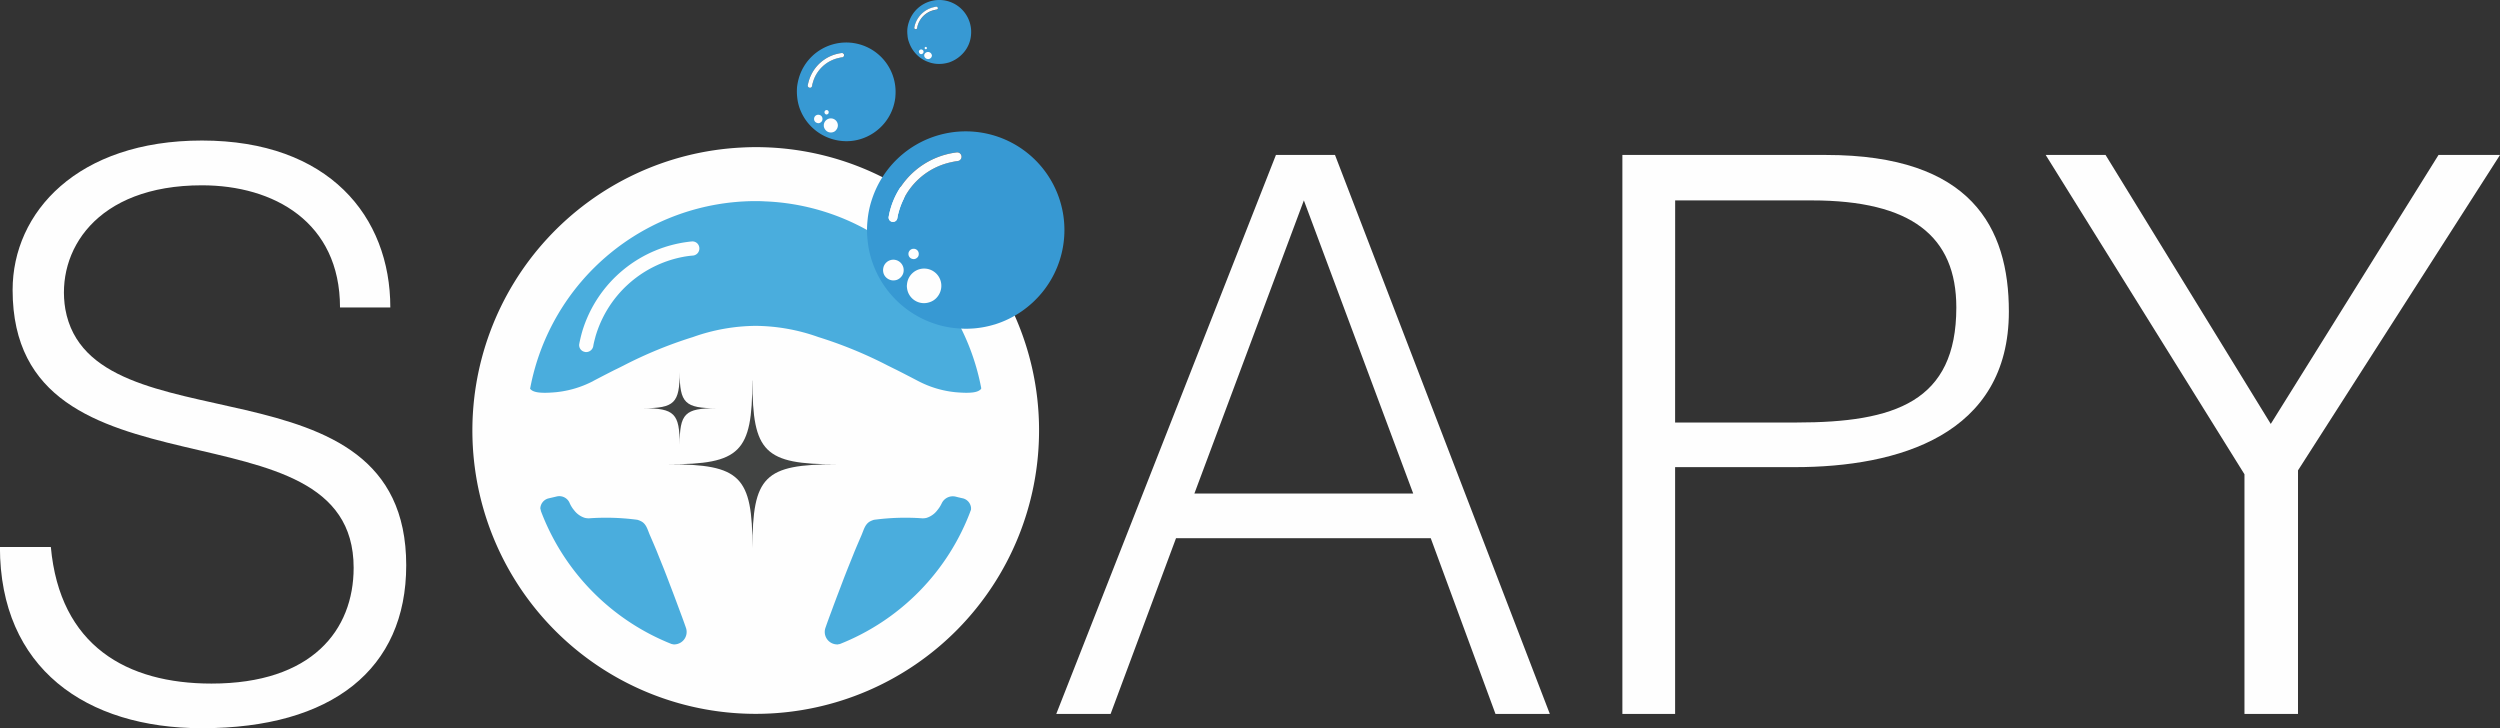 <svg xmlns="http://www.w3.org/2000/svg" width="191.47" height="55.772" viewBox="0 0 191.47 55.772">
  <rect x="0" y="0" width="191.47" height="55.772" fill="#333333" stroke="none"/>
  <g id="Group_21272" data-name="Group 21272" transform="translate(-4395.801 -1289.985)">
    <path id="Path_6519" data-name="Path 6519" d="M4800.922,1433.722a20.212,20.212,0,1,1-20.211-20.222A20.209,20.209,0,0,1,4800.922,1433.722Z" transform="translate(-327.032 -110.758)" fill="#4aaddd"/>
    <path id="Path_6520" data-name="Path 6520" d="M5073.5,1292.662a2.352,2.352,0,0,1-.516,1.291,2.572,2.572,0,0,1-1.2.826h-.011a2.558,2.558,0,0,1-.939.093,2.265,2.265,0,0,1-.62-.145,2.361,2.361,0,0,1-1-.692,2.452,2.452,0,0,1-.465-.816,1.77,1.77,0,0,1-.114-.527,2.453,2.453,0,0,1-.01-.5,2.508,2.508,0,0,1,.125-.547,2.445,2.445,0,0,1,4.75,1.012Zm-2.541-2.055a.112.112,0,0,0-.113-.1,1.974,1.974,0,0,0-1.653,1.415c-.013.062-.027.124-.041.186a.106.106,0,0,0,.093.124h.01a.1.1,0,0,0,.114-.083c.007-.034.013-.069.021-.1a.116.116,0,0,1,.01-.052,1.71,1.71,0,0,1,1.312-1.239,1.541,1.541,0,0,1,.155-.031A.1.1,0,0,0,5070.961,1290.606Z" transform="translate(-603.33 0)" fill="#3799d3" fill-rule="evenodd"/>
    <path id="Path_6521" data-name="Path 6521" d="M5075.593,1295.1a.1.1,0,0,1-.093.114c-.048.007-.1.017-.155.031a1.71,1.71,0,0,0-1.312,1.24.122.122,0,0,0-.01.052l-.021.1a.1.1,0,0,1-.114.083h-.01a.106.106,0,0,1-.092-.124q.02-.093.041-.186a1.973,1.973,0,0,1,1.652-1.415A.113.113,0,0,1,5075.593,1295.1Z" transform="translate(-607.962 -4.497)" fill="#fefefe"/>
    <path id="Path_6522" data-name="Path 6522" d="M5054.2,1470.2a7.344,7.344,0,0,0,1.435,2.51,7.44,7.44,0,0,0,3.089,2.148A17.791,17.791,0,0,0,5054.2,1470.2Z" transform="translate(-590.4 -161.602)" fill="#b3e0f7"/>
    <path id="Path_6523" data-name="Path 6523" d="M4412,1435.791c7.705,0,10.886-4.1,10.886-8.872,0-13.271-26.119-4.4-26.119-21.276,0-5.939,4.957-11.443,14.5-11.443,9.719,0,14.428,5.815,14.428,12.786h-3.853c0-6.548-5.081-9.357-10.576-9.357-8.138,0-11.2,5.071-10.462,9.481,1.962,10.948,26.109,3.119,26.109,19.623,0,7.953-5.681,12.476-15.647,12.476-8.871,0-15.471-4.586-15.471-13.881h3.9C4400.386,1432.909,4405.519,1435.791,4412,1435.791Z" transform="translate(0 -93.452)" fill="#fefefe"/>
    <path id="Path_6524" data-name="Path 6524" d="M5212.738,1447.709l-4.958-13.457h-19.509l-5.009,13.457H5179.1l16.823-42.809h4.524l16.453,42.809Zm-6.3-16.876-8.375-22.453-8.386,22.453Z" transform="translate(-702.401 -103.047)" fill="#fefefe" fill-rule="evenodd"/>
    <path id="Path_6525" data-name="Path 6525" d="M5628.5,1416.891c0,9.471-8.5,11.918-16.391,11.918h-9.171v18.9H5598.9V1404.9h15.6C5625.628,1404.9,5628.5,1410.467,5628.5,1416.891Zm-25.562,8.5h9.3c7.529,0,12.238-1.591,12.238-8.81,0-5.443-3.429-8.2-11.072-8.2h-10.462Z" transform="translate(-1078.844 -103.047)" fill="#fefefe" fill-rule="evenodd"/>
    <path id="Path_6526" data-name="Path 6526" d="M5932.124,1447.709h-4.1v-18.353L5912.8,1404.9h4.586l12.652,20.6,12.848-20.6h4.71l-15.471,24.157Z" transform="translate(-1360.324 -103.047)" fill="#fefefe"/>
    <path id="Path_6527" data-name="Path 6527" d="M4817.111,1539.2a18.05,18.05,0,0,1-1.58,7.395h-.186a.963.963,0,0,0,.041-.176,4.7,4.7,0,0,0,.114-.733v-.01a.829.829,0,0,0-.62-.878q-.289-.062-.568-.134a.94.94,0,0,0-1.064.527,2.5,2.5,0,0,1-.34.527,1.649,1.649,0,0,1-.827.578,1.372,1.372,0,0,1-.31.031,18.209,18.209,0,0,0-3.707.114,1.647,1.647,0,0,0-.341.145c-.351.227-.434.609-.609,1.022-.455,1.053-.558,1.312-.558,1.312-.175.444-.34.847-.485,1.208-.3.754-.5,1.291-.558,1.446-.31.806-.537,1.415-.734,1.952q-.237.63-.423,1.167a.956.956,0,0,0,.868,1.291h.01a.2.2,0,0,0,.062.01.956.956,0,0,0,.135-.01,3.549,3.549,0,0,0,.64-.134l.124-.041a.966.966,0,0,1-.124.052,17.979,17.979,0,0,1-14.128,0,.916.916,0,0,1-.124-.052l.124.041a3.535,3.535,0,0,0,.64.134.944.944,0,0,0,.134.01.146.146,0,0,0,.062-.01h.01a.956.956,0,0,0,.868-1.291q-.186-.537-.423-1.167c-.2-.537-.423-1.146-.733-1.952-.062-.155-.258-.692-.557-1.446-.145-.361-.31-.764-.486-1.208,0,0-.1-.258-.558-1.312-.176-.413-.258-.8-.61-1.022a1.623,1.623,0,0,0-.34-.145,18.217,18.217,0,0,0-3.708-.114,1.421,1.421,0,0,1-.31-.031,1.648,1.648,0,0,1-.826-.578,2.265,2.265,0,0,1-.361-.589.857.857,0,0,0-.981-.475l-.62.145a.828.828,0,0,0-.63.878v.01h0a4.645,4.645,0,0,0,.114.733c.014.055.027.114.041.176h-.186a18.073,18.073,0,0,1-1.074-11.64h.041a2.251,2.251,0,0,0-.021.434,3.083,3.083,0,0,0,.031.4,1.182,1.182,0,0,0,.269.63.125.125,0,0,1,.031.02c.155.155.454.341,1.7.248l.258-.021a7.858,7.858,0,0,0,2.851-.857l.01-.01s.785-.413,1.643-.847c.217-.1.444-.217.65-.32a32.866,32.866,0,0,1,5.329-2.189,14.634,14.634,0,0,1,4.8-.857h.01a14.621,14.621,0,0,1,4.792.857,32.9,32.9,0,0,1,5.329,2.189c.206.1.433.217.65.32.857.434,1.642.847,1.642.847a.031.031,0,0,0,.021.01,7.813,7.813,0,0,0,2.84.857l.259.021c1.25.093,1.549-.093,1.7-.248a.135.135,0,0,1,.031-.02,1.174,1.174,0,0,0,.269-.63,2.929,2.929,0,0,0,.031-.4,2.212,2.212,0,0,0-.021-.434h.042A18.017,18.017,0,0,1,4817.111,1539.2Z" transform="translate(-345.328 -216.645)" fill="#fefefe"/>
    <path id="Path_6528" data-name="Path 6528" d="M4789.5,1420.809a21.7,21.7,0,1,1-22.793-21.678q.546-.031,1.094-.031a21.556,21.556,0,0,1,10.111,2.51q.713.372,1.395.805a4.157,4.157,0,0,0-.124.589.322.322,0,0,0,.268.382c.01,0,.352-.093.383-.269.02-.11.041-.217.062-.32q.134.093.268.176a21.863,21.863,0,0,1,7.116,8.273A21.56,21.56,0,0,1,4789.5,1420.809Zm-4.131,0a17.329,17.329,0,0,0-.289-3.2v-.01a17.619,17.619,0,0,0-7.158-11.154q-.712-.5-1.456-.919a17.467,17.467,0,0,0-7.952-2.272q-.352-.021-.713-.021a17.6,17.6,0,0,0-17.278,14.356v.021a18.169,18.169,0,0,0-.289,3.2,17.248,17.248,0,0,0,.64,4.7q.187.682.434,1.343v.01h0a17.67,17.67,0,0,0,10.069,10.3c.021.01.031.021.052.021h.01a17.492,17.492,0,0,0,12.724,0h.01c.021,0,.031-.01.052-.021a17.628,17.628,0,0,0,10.069-10.307h0c.077-.2.145-.4.207-.6a17.254,17.254,0,0,0,.868-5.443Z" transform="translate(-314.12 -97.846)" fill="#fefefe" fill-rule="evenodd"/>
    <path id="Path_6529" data-name="Path 6529" d="M5053.822,1395.64a7.521,7.521,0,0,1-1.6,3.976,7.625,7.625,0,0,1-3.708,2.541h-.01a7.449,7.449,0,0,1-2.922.289,7.268,7.268,0,0,1-1.911-.434,7.55,7.55,0,0,1-4.534-4.658,7.032,7.032,0,0,1-.351-1.621,6.854,6.854,0,0,1-.01-1.529,7.146,7.146,0,0,1,.361-1.694,7.558,7.558,0,0,1,14.686,3.13Zm-13.292-2.314a5.654,5.654,0,0,0-.134.589.335.335,0,0,0,.279.382h.021a.331.331,0,0,0,.362-.269q.03-.165.062-.32l.041-.145a5.313,5.313,0,0,1,4.059-3.842q.227-.052.464-.083a.332.332,0,0,0-.071-.661A6.026,6.026,0,0,0,5040.53,1393.326Z" transform="translate(-576.534 -87.321)" fill="#3799d3" fill-rule="evenodd"/>
    <path id="Path_6530" data-name="Path 6530" d="M4834.007,1470.149a6.815,6.815,0,0,0-.753.1,8.68,8.68,0,0,0-6.714,6.1c-.021.083-.041.162-.062.238a4.666,4.666,0,0,0-.113.516.553.553,0,0,1-.6.434.1.1,0,0,1-.042-.01.527.527,0,0,1-.423-.63q.094-.485.228-.95a9.752,9.752,0,0,1,8.376-6.878.529.529,0,0,1,.588.485A.541.541,0,0,1,4834.007,1470.149Z" transform="translate(-385.131 -160.591)" fill="#fefefe"/>
    <path id="Path_6531" data-name="Path 6531" d="M5060.047,1403.643c-.158.021-.313.048-.464.083a5.311,5.311,0,0,0-4.059,3.842c-.014.048-.028.1-.042.145-.021.1-.042.21-.062.32a.331.331,0,0,1-.361.269h-.021a.335.335,0,0,1-.278-.382,5.516,5.516,0,0,1,.134-.589,6.028,6.028,0,0,1,5.082-4.348.333.333,0,0,1,.362.289A.329.329,0,0,1,5060.047,1403.643Z" transform="translate(-590.897 -101.325)" fill="#fefefe"/>
    <path id="Path_6532" data-name="Path 6532" d="M4994.314,1325.662a3.772,3.772,0,0,1-.8,1.983,3.812,3.812,0,0,1-1.858,1.27h0a3.666,3.666,0,0,1-1.467.145,3.806,3.806,0,0,1-3.223-2.541,3.638,3.638,0,0,1-.175-.816,4.064,4.064,0,0,1-.011-.764,4.272,4.272,0,0,1,.186-.847,3.78,3.78,0,0,1,7.344,1.57Zm-3.926-3.192a.164.164,0,0,0-.186-.145,3,3,0,0,0-2.53,2.169q-.041.145-.072.3a.164.164,0,0,0,.133.186.033.033,0,0,0,.021.01.168.168,0,0,0,.175-.145,1.425,1.425,0,0,1,.031-.155c.007-.027.014-.052.021-.072a2.646,2.646,0,0,1,2.024-1.921,1.316,1.316,0,0,1,.237-.041A.164.164,0,0,0,4990.388,1322.47Z" transform="translate(-529.935 -28.281)" fill="#3799d3" fill-rule="evenodd"/>
    <path id="Path_6533" data-name="Path 6533" d="M4997.435,1329.621a1.293,1.293,0,0,0-.238.042,2.646,2.646,0,0,0-2.024,1.921.646.646,0,0,0-.021.072c-.014.055-.024.107-.031.155a.168.168,0,0,1-.176.145.032.032,0,0,1-.021-.01.165.165,0,0,1-.134-.186c.021-.1.044-.2.073-.3a3,3,0,0,1,2.53-2.169.167.167,0,0,1,.042.331Z" transform="translate(-537.125 -35.245)" fill="#fefefe"/>
    <path id="Path_6534" data-name="Path 6534" d="M5070.933,1490.693a1.333,1.333,0,0,1-.279.692,1.237,1.237,0,0,1-.651.444,1.306,1.306,0,0,1-1.693-1.115.818.818,0,0,1,0-.258,1.317,1.317,0,1,1,2.623.238Z" transform="translate(-603.044 -178.687)" fill="#fefefe"/>
    <path id="Path_6535" data-name="Path 6535" d="M5052.225,1483.437a.738.738,0,0,1-.165.413.788.788,0,0,1-.382.269.915.915,0,0,1-.31.031.815.815,0,0,1-.527-.269.749.749,0,0,1-.186-.434.669.669,0,0,1,0-.165.788.788,0,0,1,.857-.713A.8.8,0,0,1,5052.225,1483.437Z" transform="translate(-587.216 -172.691)" fill="#fefefe"/>
    <path id="Path_6536" data-name="Path 6536" d="M5070.285,1474.917a.329.329,0,0,1-.082.207.445.445,0,0,1-.2.134.331.331,0,0,1-.145.01.4.4,0,0,1-.268-.135.409.409,0,0,1-.093-.217v-.083a.4.4,0,0,1,.434-.351A.388.388,0,0,1,5070.285,1474.917Z" transform="translate(-604.12 -165.442)" fill="#fefefe"/>
    <path id="Path_6537" data-name="Path 6537" d="M5007.774,1378.364a.515.515,0,0,1-.114.279.465.465,0,0,1-.257.186.568.568,0,0,1-.217.021.513.513,0,0,1-.351-.186.573.573,0,0,1-.134-.289v-.114a.543.543,0,0,1,.589-.485.536.536,0,0,1,.485.588Z" transform="translate(-547.806 -78.721)" fill="#fefefe"/>
    <path id="Path_6538" data-name="Path 6538" d="M5000.14,1375.433a.291.291,0,0,1-.062.165.366.366,0,0,1-.165.114.242.242,0,0,1-.125.01.372.372,0,0,1-.217-.114.308.308,0,0,1-.072-.175v-.062a.318.318,0,0,1,.352-.289A.312.312,0,0,1,5000.14,1375.433Z" transform="translate(-541.349 -76.306)" fill="#fefefe"/>
    <path id="Path_6539" data-name="Path 6539" d="M5007.52,1371.867a.152.152,0,0,1-.031.093.236.236,0,0,1-.083.052.189.189,0,0,1-.061.01.175.175,0,0,1-.1-.062.151.151,0,0,1-.041-.083v-.041a.161.161,0,1,1,.32.031Z" transform="translate(-548.255 -73.267)" fill="#fefefe"/>
    <path id="Path_6540" data-name="Path 6540" d="M5081.789,1328.415a.357.357,0,0,1-.062.155.348.348,0,0,1-.145.1.209.209,0,0,1-.114.01.281.281,0,0,1-.2-.1.266.266,0,0,1-.072-.155v-.062a.3.3,0,0,1,.589.052Z" transform="translate(-614.611 -34.173)" fill="#fefefe"/>
    <path id="Path_6541" data-name="Path 6541" d="M5077.561,1326.8a.221.221,0,0,1-.041.093.185.185,0,0,1-.083.062.224.224,0,0,1-.072.01.173.173,0,0,1-.114-.062.14.14,0,0,1-.041-.1.042.042,0,0,1-.011-.031.181.181,0,0,1,.361.031Z" transform="translate(-611.025 -32.833)" fill="#fefefe"/>
    <path id="Path_6542" data-name="Path 6542" d="M5081.676,1324.9l-.021.041a.164.164,0,0,1-.041.031h-.042a.06.06,0,0,1-.051-.031.059.059,0,0,1-.021-.041v-.021a.084.084,0,0,1,.093-.083A.1.1,0,0,1,5081.676,1324.9Z" transform="translate(-614.881 -31.219)" fill="#fefefe"/>
    <path id="Path_6543" data-name="Path 6543" d="M4898.023,1572.2v.041c0,5.453.929,6.372,6.414,6.372-5.495,0-6.414.909-6.414,6.414,0-5.5-.919-6.414-6.424-6.414,5.484,0,6.414-.919,6.414-6.372v-.041Z" transform="translate(-444.593 -253.068)" fill="#414342"/>
    <path id="Path_6544" data-name="Path 6544" d="M4875.5,1565.7v.021c0,2.375.413,2.768,2.8,2.768-2.4,0-2.8.4-2.8,2.8,0-2.4-.4-2.8-2.8-2.8,2.4,0,2.8-.392,2.8-2.768Z" transform="translate(-427.645 -247.239)" fill="#414342"/>
  </g>
</svg>
